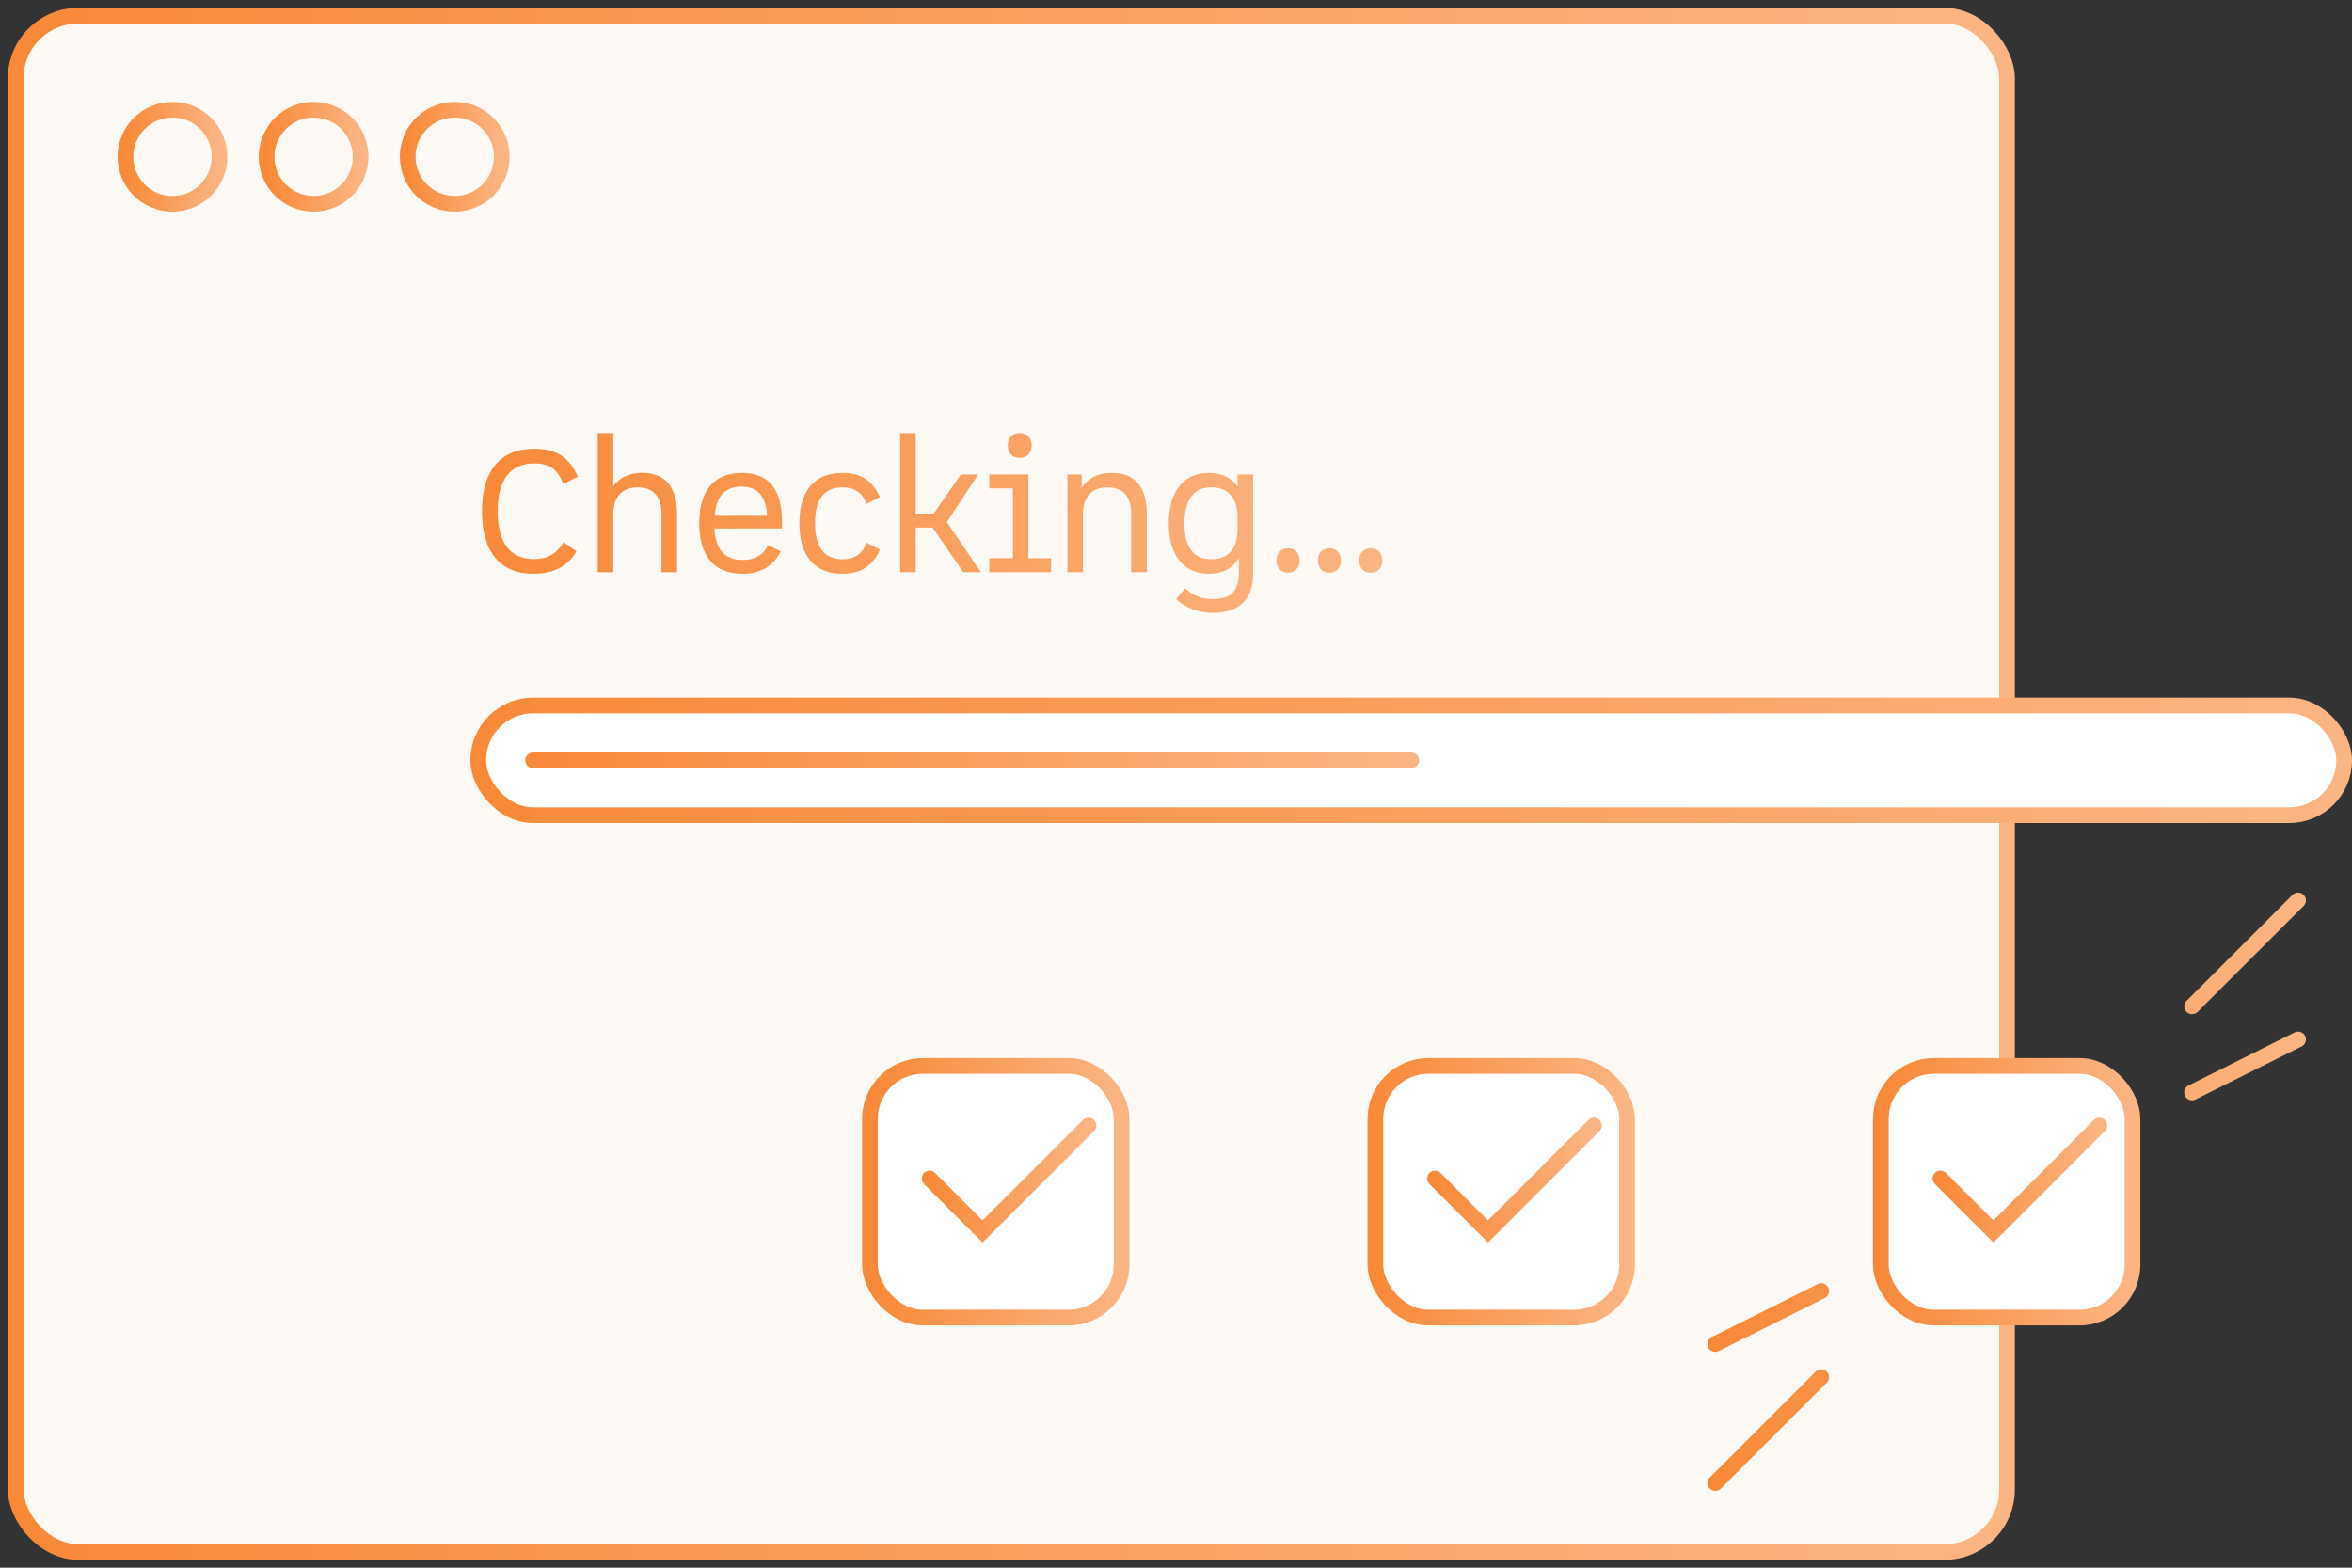 <svg width="300" height="200" viewBox="0 0 300 200" fill="none" xmlns="http://www.w3.org/2000/svg"><rect x="0" y="0" width="300" height="200" fill="#333333" stroke="none"/><rect x="2" y="2" width="254" height="196" rx="8" fill="#FFF9F5" stroke="url(#a)" stroke-width="2"/><circle cx="22" cy="20" r="6" stroke="url(#b)" stroke-width="2"/><circle cx="40" cy="20" r="6" stroke="url(#c)" stroke-width="2"/><circle cx="58" cy="20" r="6" stroke="url(#d)" stroke-width="2"/><rect x="61" y="90" width="238" height="14" rx="7" fill="#fff"/><rect x="61" y="90" width="238" height="14" rx="7" stroke="url(#e)" stroke-width="2"/><path d="M68 97h112" stroke="url(#f)" stroke-width="2" stroke-linecap="round"/><path d="M68.008 73.198c-4.158 0-6.534-2.728-6.534-7.986 0-5.236 2.398-7.964 6.688-7.964 2.816 0 4.554 1.144 5.522 3.586l-1.848.924c-.66-1.848-1.782-2.64-3.674-2.64-3.014 0-4.686 2.024-4.686 6.094 0 4.114 1.65 6.116 4.62 6.116 1.694 0 2.948-.638 3.762-2.178l1.672 1.188c-1.078 1.87-2.838 2.86-5.522 2.86Zm13.926-12.87c2.86 0 4.422 1.738 4.422 5.192V73h-1.98v-7.502c0-2.2-1.122-3.322-3.036-3.322-1.936 0-3.124 1.144-3.124 3.476V73h-1.98V55.246h1.98v6.798c.792-1.144 2.09-1.716 3.718-1.716Zm9.19 7.084c.153 2.794 1.385 4.026 3.607 4.026 1.452 0 2.552-.528 3.234-1.892l1.628.792c-1.034 2.024-2.728 2.86-4.906 2.86-3.432 0-5.5-2.068-5.5-6.446 0-4.444 2.156-6.424 5.434-6.424 3.322 0 5.126 1.914 5.126 6.336v.748h-8.624Zm3.431-5.324c-2.046 0-3.212 1.188-3.41 3.718h6.71c-.176-2.574-1.21-3.718-3.3-3.718Zm12.905 11.11c-3.498 0-5.5-2.2-5.5-6.446 0-4.224 2.002-6.424 5.5-6.424 2.31 0 3.828.946 4.774 3.08l-1.694.88c-.572-1.474-1.584-2.112-3.08-2.112-2.288 0-3.498 1.474-3.498 4.576 0 3.124 1.21 4.598 3.498 4.598 1.496 0 2.508-.638 3.08-2.112l1.694.88c-.946 2.134-2.464 3.08-4.774 3.08ZM122.865 73l-3.916-5.698h-2.156V73h-1.98V55.246h1.98V65.52h2.31l3.454-4.994h2.222l-4.004 6.072L125.109 73h-2.244Zm7.195-14.586c-1.012 0-1.518-.682-1.518-1.584s.506-1.584 1.518-1.584 1.54.682 1.54 1.584-.528 1.584-1.54 1.584ZM126.188 73v-1.782h3.014v-8.91h-3.014v-1.782h4.994v10.692h2.882V73h-7.876Zm15.658-12.672c2.86 0 4.422 1.738 4.422 5.192V73h-1.98v-7.502c0-2.2-1.122-3.322-3.036-3.322-1.936 0-3.124 1.144-3.124 3.476V73h-1.98V60.526h1.826v1.738c.792-1.298 2.134-1.936 3.872-1.936Zm16.008.198h1.98v12.716c0 3.41-1.98 4.95-5.126 4.95-1.738 0-3.454-.572-4.686-1.782l1.144-1.364c.99.946 2.134 1.386 3.454 1.386 2.09 0 3.388-.792 3.388-3.19v-2.068c-.792 1.386-2.134 2.024-3.828 2.024-3.102 0-5.104-2.222-5.104-6.424 0-4.246 2.024-6.446 5.126-6.446 1.584 0 2.86.572 3.652 1.76v-1.562Zm-3.366 10.824c2.09 0 3.366-1.298 3.366-3.784V65.96c0-2.486-1.254-3.784-3.344-3.784-2.2 0-3.432 1.474-3.432 4.598 0 3.102 1.21 4.576 3.41 4.576Zm9.803 1.716c-.946 0-1.474-.66-1.474-1.562s.528-1.562 1.474-1.562 1.474.66 1.474 1.562-.528 1.562-1.474 1.562Zm5.275 0c-.946 0-1.474-.66-1.474-1.562s.528-1.562 1.474-1.562 1.474.66 1.474 1.562-.528 1.562-1.474 1.562Zm5.275 0c-.946 0-1.474-.66-1.474-1.562s.528-1.562 1.474-1.562 1.474.66 1.474 1.562-.528 1.562-1.474 1.562Z" fill="url(#g)"/><path fill-rule="evenodd" clip-rule="evenodd" d="M293.83 115.576a1 1 0 0 0-1.415-1.414L278.9 127.678a.999.999 0 1 0 1.414 1.414l13.516-13.516Zm-75.752 72.923a1 1 0 0 0 1.415 1.414l13.516-13.516a1 1 0 0 0-1.415-1.414l-13.516 13.516Zm75.939-56.338a1 1 0 0 1-.447 1.342l-13.516 6.758a1 1 0 1 1-.894-1.789l13.515-6.758a1 1 0 0 1 1.342.447Zm-75.679 38.411a1 1 0 0 0 .895 1.789l13.516-6.758a1 1 0 0 0-.895-1.789l-13.516 6.758Z" fill="url(#h)"/><rect x="239.904" y="135.987" width="32.1" height="32.1" rx="6.758" fill="#fff" stroke="url(#i)" stroke-width="2"/><path d="m247.507 150.348 6.758 6.758 13.516-13.516" stroke="url(#j)" stroke-width="2" stroke-linecap="round"/><rect x="175.434" y="135.987" width="32.1" height="32.1" rx="6.758" fill="#fff" stroke="url(#k)" stroke-width="2"/><path d="m183.036 150.348 6.758 6.758 13.516-13.516" stroke="url(#l)" stroke-width="2" stroke-linecap="round"/><rect x="110.963" y="135.987" width="32.1" height="32.1" rx="6.758" fill="#fff" stroke="url(#m)" stroke-width="2"/><path d="m118.566 150.348 6.758 6.758 13.516-13.516" stroke="url(#n)" stroke-width="2" stroke-linecap="round"/><defs><linearGradient id="a" x1="2" y1="100" x2="256" y2="100" gradientUnits="userSpaceOnUse"><stop stop-color="#F98939"/><stop offset="1" stop-color="#FBB583"/></linearGradient><linearGradient id="b" x1="16" y1="20" x2="28" y2="20" gradientUnits="userSpaceOnUse"><stop stop-color="#F98939"/><stop offset="1" stop-color="#FBB583"/></linearGradient><linearGradient id="c" x1="34" y1="20" x2="46" y2="20" gradientUnits="userSpaceOnUse"><stop stop-color="#F98939"/><stop offset="1" stop-color="#FBB583"/></linearGradient><linearGradient id="d" x1="52" y1="20" x2="64" y2="20" gradientUnits="userSpaceOnUse"><stop stop-color="#F98939"/><stop offset="1" stop-color="#FBB583"/></linearGradient><linearGradient id="e" x1="60" y1="97" x2="300" y2="97" gradientUnits="userSpaceOnUse"><stop stop-color="#F98939"/><stop offset="1" stop-color="#FBB583"/></linearGradient><linearGradient id="f" x1="68" y1="97.5" x2="180" y2="97.5" gradientUnits="userSpaceOnUse"><stop stop-color="#F98939"/><stop offset="1" stop-color="#FBB583"/></linearGradient><linearGradient id="g" x1="60" y1="66.5" x2="178" y2="66.5" gradientUnits="userSpaceOnUse"><stop stop-color="#F98939"/><stop offset="1" stop-color="#FBB583"/></linearGradient><linearGradient id="h" x1="217.785" y1="152.037" x2="294.123" y2="152.037" gradientUnits="userSpaceOnUse"><stop stop-color="#F98939"/><stop offset="1" stop-color="#FBB583"/></linearGradient><linearGradient id="i" x1="239.904" y1="152.037" x2="272.004" y2="152.037" gradientUnits="userSpaceOnUse"><stop stop-color="#F98939"/><stop offset="1" stop-color="#FBB583"/></linearGradient><linearGradient id="j" x1="247.507" y1="150.348" x2="267.781" y2="150.348" gradientUnits="userSpaceOnUse"><stop stop-color="#F98939"/><stop offset="1" stop-color="#FBB583"/></linearGradient><linearGradient id="k" x1="175.434" y1="152.037" x2="207.534" y2="152.037" gradientUnits="userSpaceOnUse"><stop stop-color="#F98939"/><stop offset="1" stop-color="#FBB583"/></linearGradient><linearGradient id="l" x1="183.036" y1="150.348" x2="203.31" y2="150.348" gradientUnits="userSpaceOnUse"><stop stop-color="#F98939"/><stop offset="1" stop-color="#FBB583"/></linearGradient><linearGradient id="m" x1="110.963" y1="152.037" x2="143.063" y2="152.037" gradientUnits="userSpaceOnUse"><stop stop-color="#F98939"/><stop offset="1" stop-color="#FBB583"/></linearGradient><linearGradient id="n" x1="118.566" y1="150.348" x2="138.84" y2="150.348" gradientUnits="userSpaceOnUse"><stop stop-color="#F98939"/><stop offset="1" stop-color="#FBB583"/></linearGradient></defs></svg>